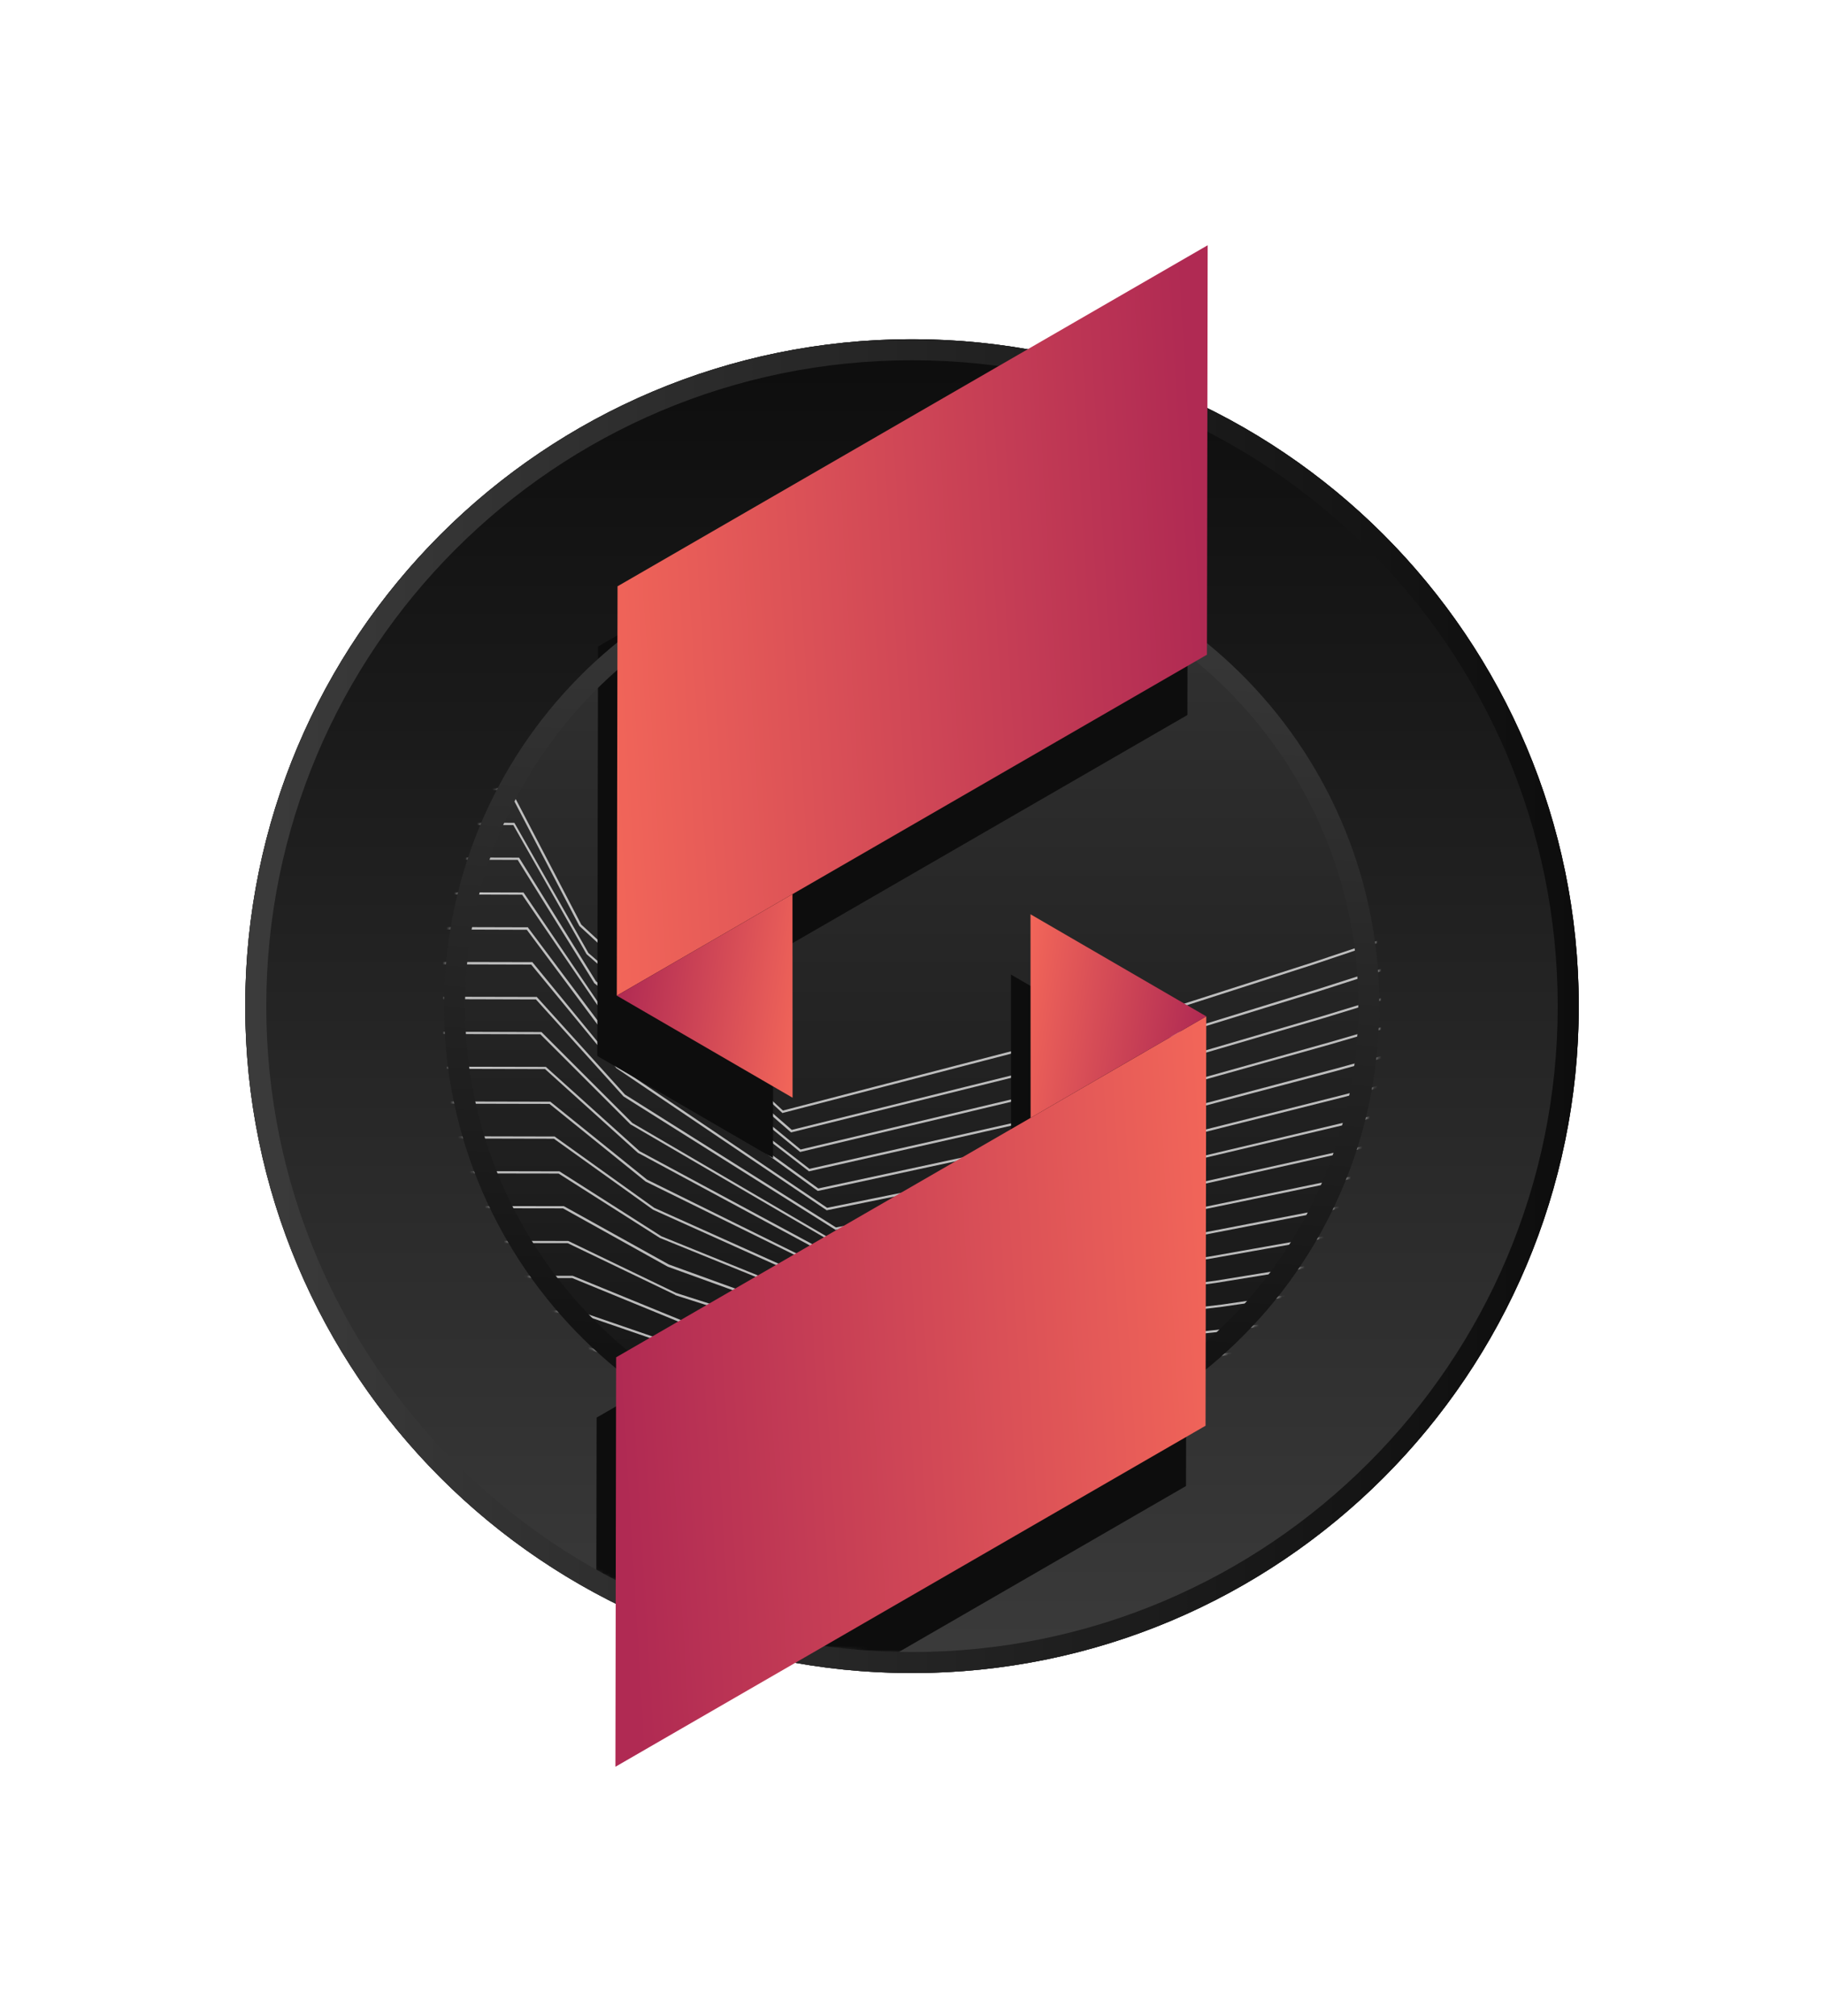 <svg viewBox="0 0 476 526" xmlns="http://www.w3.org/2000/svg">
    <g filter="url(#filter0_d_8224_8183)">
        <ellipse cx="238" cy="262.557" rx="174" ry="174.034" fill="url(#paint0_linear_8224_8183)"/>
        <path fill-rule="evenodd" clip-rule="evenodd" d="M238 436.587C334.098 436.587 412 358.669 412 262.553C412 166.437 334.098 88.519 238 88.519C141.902 88.519 64 166.437 64 262.553C64 358.669 141.902 436.587 238 436.587ZM238.005 383.881C305.001 383.881 359.311 329.56 359.311 262.552C359.311 195.544 305.001 141.223 238.005 141.223C171.01 141.223 116.699 195.544 116.699 262.552C116.699 329.56 171.01 383.881 238.005 383.881Z" fill="url(#paint1_linear_8224_8183)"/>
        <mask id="mask0_8224_8183" style="mask-type:alpha" maskUnits="userSpaceOnUse" x="115" y="140" width="246" height="245">
            <ellipse cx="237.991" cy="262.554" rx="122.038" ry="122.061" fill="#D34856"/>
        </mask>
        <g mask="url(#mask0_8224_8183)">
            <g opacity="0.7">
                <path d="M-264.791 326.791L-264.863 326.214L-179.131 318.354L-125.485 244.648L-125.268 244.72L-43.862 282.871L2.862 277.679L26.44 205.271L133.083 205.632L151.686 241.259L204.322 289.795L297.626 265.563L342.331 251.211L414.652 226.979H414.724L522.088 260.659L545.522 261.452L610.993 234.191L646.902 222.724L647.046 222.868L729.389 288.857L808.2 305.805L939.719 255.682L939.935 256.259L808.272 306.454L808.128 306.382L729.101 289.434V289.362L646.829 223.445L611.137 234.768L545.594 262.101H545.522L522.016 261.236L521.944 261.163L414.652 227.556L342.475 251.788L297.842 266.14L204.178 290.444L204.034 290.299L151.181 241.619L132.722 206.209L26.873 205.848L3.294 278.183H3.078L-44.006 283.52L-44.078 283.448L-125.341 245.369L-178.77 318.931H-178.914L-264.791 326.791Z" fill="white"/>
                <path d="M-264.791 330.11L-264.863 329.533L-179.708 322.105L-124.98 251.861L-124.764 252.005L-43.574 288.281L2.79 283.305L28.387 214.359H28.603L134.237 214.72L153.561 248.688L206.63 294.844L299.429 271.838L343.845 258.135L415.806 235.057H415.878L522.737 267.078L545.955 267.944L611.21 241.909L646.974 231.019L647.046 231.163L729.75 293.978L808.056 310.133L938.998 262.39L939.214 262.967L808.128 310.782L808.056 310.71L729.534 294.555L729.461 294.483L646.829 231.668L611.354 242.486L546.099 268.52H546.027L522.665 267.655H522.593L415.806 235.634L344.062 258.712L299.573 272.415L206.486 295.493L206.341 295.421L153.128 249.048L153.056 248.976L133.948 215.297L28.82 215.008L3.222 283.882L-43.718 288.93L-124.764 252.582L-179.419 322.682H-179.563L-264.791 330.11Z" fill="white"/>
                <path d="M-264.791 333.5L-264.863 332.924L-180.284 325.856L-124.403 259.146L-124.187 259.218L-43.285 293.763L2.79 289.003L30.334 223.52H30.55L135.462 223.808L155.508 256.045L208.937 299.965L301.159 278.041L345.432 265.06L416.96 243.136H417.104L523.386 273.57L546.46 274.363L611.426 249.626L646.974 239.314L647.118 239.386L730.183 299.1L807.984 314.461L938.349 269.099L938.565 269.675L808.056 315.11L807.984 315.038L729.894 299.677L729.822 299.605L646.902 239.963L611.57 250.203L546.532 274.94H546.46L523.242 274.147L416.96 243.713L345.576 265.637L301.303 278.618L208.793 300.614L208.721 300.542L155.003 256.478V256.406L135.102 224.385L30.694 224.096L3.222 289.508L3.006 289.58L-43.357 294.34L-43.429 294.268L-124.259 259.867L-179.996 326.361L-180.14 326.433L-264.791 333.5Z" fill="white"/>
                <path d="M-264.791 336.818L-264.863 336.241L-180.861 329.534L-123.898 266.358L-123.682 266.43L-42.997 299.172L2.79 294.628L32.281 232.606L136.616 232.895L157.382 263.473L211.245 305.014L302.962 284.316L346.946 271.983L418.185 251.213H418.257L523.963 280.061L546.892 280.782L611.642 257.415L647.046 247.607L647.118 247.679L730.543 304.22L807.912 318.788L937.7 275.806L937.917 276.382L807.912 319.365H807.839L730.327 304.797H730.255L646.902 248.256L611.787 257.92L546.964 281.359L523.891 280.637L418.185 251.79L347.09 272.56L303.106 284.892L211.1 305.663L211.028 305.591L156.95 263.834L136.256 233.472L32.641 233.183L3.15 295.205H3.006L-43.069 299.749H-43.141L-123.682 267.079L-180.645 330.111H-180.717L-264.791 336.818Z" fill="white"/>
                <path d="M-264.791 340.204L-264.863 339.627L-181.51 333.28L-123.322 273.566L-123.177 273.638L-42.709 304.577L2.79 300.322L34.227 241.689H34.371L137.77 241.978L137.842 242.122L159.329 270.825L213.552 310.13L304.692 290.514L348.46 278.903L419.339 259.286H419.411L524.612 286.547L547.325 287.196L611.859 265.128L647.046 255.897L647.19 255.969L730.904 309.337L807.767 323.111L937.051 282.509L937.195 283.086L807.839 323.688H807.767L730.687 309.914H730.615L646.974 256.474L612.003 265.705L547.469 287.773H547.397L524.54 287.124L419.339 259.863L348.676 279.48L304.837 291.091L213.408 310.779L158.824 271.258L137.481 242.627L34.588 242.266L3.15 300.827L3.006 300.899L-42.781 305.154H-42.853L-123.177 274.287L-181.222 333.857H-181.294L-264.791 340.204Z" fill="white"/>
                <path d="M-264.791 343.522L-264.863 342.945L-182.087 336.959L-122.817 280.851L-42.42 309.987L2.79 305.948L36.174 250.85H36.318L138.923 251.066L161.204 278.255L215.859 315.179L306.495 296.789L350.046 285.827L420.565 267.365H420.637L525.261 292.967L547.83 293.616L612.075 272.846L647.046 264.119L647.19 264.192L731.264 314.53L807.695 327.44L936.402 289.217L936.546 289.794L807.695 328.017H807.623L731.048 315.035L646.974 264.769L612.219 273.423L547.902 294.265L525.117 293.544L420.565 267.942L350.19 286.404L306.639 297.366L215.715 315.829L215.643 315.756L160.771 278.687V278.615L138.635 251.715L36.463 251.427L3.078 306.525H2.934L-42.492 310.564H-42.564L-122.673 281.5L-181.799 337.536L-181.943 337.608L-264.791 343.522Z" fill="white"/>
                <path d="M-264.791 346.913L-264.863 346.336L-182.664 340.71L-122.24 288.064L-122.096 288.136L-42.132 315.397L2.717 311.647L38.121 259.938H38.265L140.077 260.154L163.079 285.612L218.167 320.301L308.298 302.992L351.56 292.751L421.718 275.443H421.79L525.838 299.459L548.262 300.108L612.291 280.563L647.118 272.414L647.19 272.486L731.625 319.652L807.551 331.768L935.681 295.925L935.897 296.502L807.623 332.345H807.551L731.48 320.229L731.408 320.157L647.046 273.063L612.435 281.14L548.334 300.685L525.765 300.035L421.718 276.02L351.705 293.328L308.37 303.569L218.022 320.95L217.95 320.878L162.718 286.117L139.861 260.803L38.409 260.514L3.078 312.224H2.934L-42.204 315.974L-122.096 288.713L-182.447 341.287H-182.52L-264.791 346.913Z" fill="white"/>
                <path d="M-264.791 350.231L-264.863 349.654L-183.241 344.462L-121.735 295.277L-121.519 295.349L-41.771 320.807L2.717 317.273L40.068 269.025H40.212L141.303 269.314L165.025 293.041L220.474 325.422L310.028 309.268L353.147 299.676L422.872 283.521H422.944L526.487 305.95L548.767 306.527L612.508 288.281L647.118 280.709L647.19 280.781L732.057 324.773L807.479 336.096L935.032 302.633L935.176 303.21L807.479 336.673H807.407L731.841 325.35V325.278L647.046 281.358L612.652 288.858L548.839 307.104L526.414 306.527L422.944 284.098L353.219 300.253L310.172 309.845L220.33 325.999L220.258 325.927L164.665 293.474H164.593L141.014 269.891L40.356 269.602L3.006 317.85H2.934L-41.843 321.384H-41.915L-121.591 295.998L-183.024 345.038H-183.096L-264.791 350.231Z" fill="white"/>
                <path d="M-264.791 353.621L-264.863 353.044L-183.817 348.14L-121.158 302.561H-121.014L-41.483 326.216L2.718 322.97L42.015 278.185L142.457 278.401L142.529 278.473L166.9 300.397L222.781 330.471L311.831 315.47L354.661 306.599L424.098 291.599H424.17L527.135 312.441L549.2 312.946L612.724 296.07L647.19 289.002H647.262L732.418 329.894L807.335 340.423L934.383 309.34L934.528 309.917L807.407 341H807.335L732.274 330.471H732.202L647.046 289.579L612.868 296.647L549.272 313.523H549.2L527.064 313.018L424.098 292.176L354.805 307.176L311.903 316.047L222.637 331.12L222.565 331.048L166.612 300.902H166.54L142.24 278.978L42.231 278.762L3.006 323.547H2.862L-41.555 326.793H-41.627L-121.014 303.21L-183.673 348.717H-183.745L-264.791 353.621Z" fill="white"/>
                <path d="M-264.791 356.934L-264.863 356.357L-184.466 351.886L-120.582 309.769L-120.51 309.841L-41.194 331.621L2.717 328.592L43.962 287.268H44.034L143.61 287.484L168.847 307.821L225.089 335.587L313.561 321.74L356.175 313.519L425.251 299.672H425.324L527.712 318.856L549.632 319.36L612.94 303.783L647.19 297.22L647.262 297.292L732.778 335.01L807.262 344.746L933.734 316.043L933.806 316.62L807.262 345.323H807.19L732.634 335.587H732.562L647.118 297.869L613.084 304.36L549.704 319.937L527.64 319.433L425.251 300.249L356.319 314.096L313.705 322.317L224.944 336.164L224.872 336.092L168.486 308.326L143.394 288.061L44.178 287.845L2.934 329.169H2.862L-41.266 332.198H-41.339L-120.51 310.418L-184.25 352.463H-184.322L-264.791 356.934Z" fill="white"/>
                <path d="M-264.791 360.325L-264.863 359.676L-185.043 355.637L-120.077 316.981L-119.933 317.054L-40.906 337.03L2.718 334.29L45.836 296.355H45.98L144.764 296.572L144.836 296.644L170.722 315.178L227.396 340.636L315.364 327.943L357.762 320.443L426.477 307.75L528.362 325.347L550.137 325.78L613.157 311.5L647.19 305.515L647.262 305.587L733.139 340.131L807.119 349.002L933.014 322.751L933.158 323.328L807.191 349.651H807.119L732.995 340.708L647.118 306.164L613.301 312.077L550.209 326.429H550.137L528.289 325.924L426.477 308.327L357.834 321.02L315.436 328.52L227.324 341.213H227.18L170.433 315.683L144.548 297.149L46.125 296.932L2.934 334.867L-40.978 337.607L-120.005 317.63L-184.827 356.214L-264.791 360.325Z" fill="white"/>
                <path d="M-264.791 363.643L-264.863 363.066L-185.62 359.316L-119.5 324.266H-119.428L-40.617 342.44L2.717 339.916L47.783 305.443H47.927L145.918 305.66H145.99L172.596 322.608L229.703 345.758L317.094 334.219L359.276 327.367L427.631 315.828H427.703L529.01 331.839L550.57 332.272L613.373 319.218L647.262 313.809H647.334L733.571 345.253L807.046 353.33L932.364 329.459L932.509 330.036L807.046 353.979L733.427 345.83H733.355L647.19 314.386L613.517 319.795L550.642 332.848L528.938 332.416L427.631 316.405L359.42 327.944L317.166 334.796L229.631 346.335H229.559L172.38 323.112H172.308L145.773 306.237L47.999 306.092L2.934 340.493L-40.69 343.017L-119.428 324.843L-185.476 359.893H-185.548L-264.791 363.643Z" fill="white"/>
                <path d="M-264.791 367.034L-264.863 366.385L-186.197 363.067L-118.995 331.479H-118.923L-40.329 347.85L2.645 345.615L49.73 314.604H49.874L147.071 314.748H147.143L174.543 329.965L232.011 350.807L318.897 340.422L360.862 334.292L428.857 323.907L529.587 338.331L551.074 338.691L613.589 327.008L647.262 322.104H647.334L733.932 350.374L806.902 357.658L931.715 336.167L931.787 336.816L806.974 358.307H806.902L733.788 350.951L647.19 322.681L613.733 327.585L551.074 339.268L529.515 338.908L428.857 324.484L360.934 334.869L318.969 340.999L231.939 351.384H231.866L174.255 330.542L146.927 315.325L49.946 315.18L2.862 346.191H2.79L-40.329 348.427H-40.401L-118.923 332.128L-186.053 363.644H-186.125L-264.791 367.034Z" fill="white"/>
                <path d="M-264.791 370.347L-264.863 369.77L-186.774 366.813L-118.419 338.687L-40.041 353.255L2.645 351.236L51.677 323.687H51.749L148.297 323.831L176.418 337.389L234.318 355.924L320.627 346.692L362.376 341.211L430.01 331.98H430.082L530.236 344.745L551.507 345.106L613.806 334.721L647.262 330.394H647.334L734.292 355.563L806.83 361.982L931.067 342.87L931.138 343.519L806.83 362.558L734.148 356.14V356.068L647.262 330.971L613.878 335.298L551.579 345.683H551.507L530.164 345.394L430.01 332.557L362.448 341.788L320.7 347.269L234.246 356.501H234.174L176.202 337.966V337.894L148.153 324.408L51.893 324.263L2.862 351.813H2.79L-40.041 353.832H-40.113L-118.419 339.336L-186.702 367.39L-264.791 370.347Z" fill="white"/>
                <path d="M-264.791 373.673L-264.863 373.096L-187.423 370.499L-117.914 345.979H-117.842L-39.68 358.672L2.645 356.941L53.623 332.781H53.696L149.451 332.925L178.365 344.753L236.553 360.98L322.43 352.902L363.89 348.143L431.164 340.065H431.236L530.885 351.244L552.012 351.532L614.022 342.445L647.334 338.623L647.406 338.695L734.653 360.691L806.686 366.316L930.418 349.585L930.49 350.234L806.758 366.893H806.686L734.581 361.268L647.262 339.272L614.094 343.022L552.012 352.109L530.813 351.821L431.164 340.642L363.962 348.719L322.502 353.479L236.553 361.557H236.481L178.148 345.33L149.307 333.502L53.768 333.43L2.79 357.518H2.718L-39.752 359.249L-117.842 346.556L-187.279 371.076H-187.351L-264.791 373.673Z" fill="white"/>
                <path d="M-264.791 377.059L-264.863 376.482L-188 374.247L-117.337 353.188H-117.265L-39.392 364.078L2.645 362.563L55.57 341.938H55.642L150.604 342.01H150.677L180.24 352.178L238.861 366.097L324.161 359.174L365.477 355.063L432.39 348.14L531.462 357.731L552.444 357.948L614.238 350.159L647.334 346.914H647.406L735.014 365.809L806.614 370.641L929.696 356.361L929.769 356.938L806.614 371.218L734.942 366.386L647.334 347.491L614.31 350.736L552.444 358.597L531.462 358.308L432.39 348.717L365.549 355.64L324.233 359.751L238.861 366.674H238.789L180.095 352.755L150.532 342.587L55.715 342.514L2.79 363.213H2.718L-39.464 364.655L-117.337 353.765L-187.855 374.824H-187.928L-264.791 377.059Z" fill="white"/>
                <path d="M-264.766 380.374V379.797L-188.551 377.922L-116.807 360.397H-116.734L-39.078 369.484L2.671 368.258L57.543 351.021H57.615L151.784 351.094H151.856L182.212 359.604L241.194 371.143L325.989 365.373L367.017 361.984L433.569 356.214H433.641L532.136 364.219L552.903 364.436L614.48 357.873L647.432 355.204L735.472 370.926L806.495 374.965L929.073 363.065L929.145 363.642L806.567 375.542H806.495L735.4 371.503H735.328L647.36 355.781L614.552 358.522L552.975 365.013H552.903L532.136 364.796L433.569 356.791L367.089 362.56L326.061 365.95L241.194 371.72H241.121L182.068 360.181L151.712 351.671L57.687 351.598L2.743 368.835L-39.15 370.133V370.061L-116.734 361.046L-188.479 378.571L-264.766 380.374Z" fill="white"/>
                <path d="M-264.766 383.764V383.187L-189.128 381.673L-116.23 367.682L-38.789 374.894L2.671 373.884L59.49 360.109H59.562L152.937 360.181H153.009L184.087 366.961L243.501 376.264L327.791 371.648L368.603 368.908L434.795 364.292L532.785 370.711L553.407 370.855L614.696 365.663L647.432 363.499L735.832 376.048L806.423 379.293L928.424 369.773L928.496 370.35L806.423 379.87L735.76 376.625L647.432 364.076L614.768 366.239L553.407 371.432L532.713 371.288L434.795 364.869L368.603 369.485L327.791 372.225L243.501 376.841H243.429L183.942 367.538L152.865 360.758L59.562 360.686L2.743 374.533H2.671L-38.789 375.543H-38.861L-116.23 368.259L-189.056 382.25H-189.128L-264.766 383.764Z" fill="white"/>
                <path d="M-264.766 387.083V386.506L-189.705 385.424L-115.725 374.895H-115.653L-38.501 380.304L2.599 379.583L61.436 369.27H61.508H154.091H154.163L185.961 374.39L245.808 381.313L329.522 377.852L370.117 375.832L435.949 372.371L533.362 377.13L553.84 377.275L614.985 373.38L647.432 371.722H647.504L736.193 381.169L806.351 383.621L927.775 376.481V377.058L806.351 384.198L736.193 381.746L647.432 372.371L614.985 373.957L553.912 377.852L533.362 377.707L435.949 372.948L370.117 376.409L329.522 378.429L245.808 381.89L185.889 374.967L154.091 369.919L61.508 369.846L2.671 380.159L-38.501 380.953L-115.725 375.472L-189.705 386.001L-264.766 387.083Z" fill="white"/>
                <path d="M-264.766 390.472V389.895L-190.281 389.102L-115.148 382.107L-38.212 385.713L2.599 385.28L63.383 378.356H155.317L187.908 381.746L248.116 386.434L331.325 384.126L371.631 382.756L437.102 380.448L534.011 383.621L554.345 383.693L615.201 381.097L647.504 380.015L736.553 386.289L806.206 387.948L927.054 383.188L927.126 383.765L806.206 388.525L736.553 386.866L647.504 380.592L615.201 381.674L554.345 384.27L534.011 384.198L437.102 381.025L371.703 383.333L331.325 384.703L248.116 387.011L187.836 382.395L155.245 379.006L63.455 378.933L2.599 385.857L-38.212 386.362L-115.148 382.684L-190.281 389.679L-264.766 390.472Z" fill="white"/>
            </g>
        </g>
        <mask id="mask1_8224_8183" style="mask-type:alpha" maskUnits="userSpaceOnUse" x="69" y="93" width="338" height="339">
            <ellipse cx="238.014" cy="262.554" rx="168.877" ry="168.91" fill="#C4C4C4"/>
        </mask>
        <g mask="url(#mask1_8224_8183)">
            <g filter="url(#filter1_f_8224_8183)">
                <path d="M309.874 186.579L310.064 79.734L156.06 168.727L155.87 275.548L201.74 302.187L201.713 249.064L309.874 186.579Z" fill="#0D0D0D"/>
                <path d="M155.504 476.769L155.694 369.924L263.854 307.439L263.827 254.317L309.698 280.955L309.508 387.777L155.504 476.769Z" fill="#0D0D0D"/>
            </g>
        </g>
        <path fill-rule="evenodd" clip-rule="evenodd" d="M406.511 262.554C406.511 169.469 331.065 94.01 238 94.01C144.935 94.01 69.489 169.469 69.489 262.554C69.489 355.64 144.935 431.099 238 431.099C331.065 431.099 406.511 355.64 406.511 262.554ZM412 262.554C412 166.438 334.097 88.521 238 88.521C141.902 88.521 64 166.438 64 262.554C64 358.67 141.902 436.588 238 436.588C334.098 436.588 412 358.67 412 262.554Z" fill="url(#paint2_linear_8224_8183)"/>
        <path fill-rule="evenodd" clip-rule="evenodd" d="M230.399 378.817C294.633 382.969 350.07 334.253 354.221 270.004C358.372 205.756 309.663 150.309 245.43 146.158C181.197 142.007 125.759 190.723 121.608 254.971C117.458 319.219 166.166 374.666 230.399 378.817ZM230.045 384.295C297.305 388.642 355.352 337.631 359.699 270.358C364.045 203.086 313.043 145.027 245.784 140.68C178.525 136.333 120.477 187.345 116.131 254.617C111.785 321.889 162.786 379.948 230.045 384.295Z" fill="url(#paint3_linear_8224_8183)"/>
        <path d="M315.159 64L314.969 170.845L160.965 259.814L161.155 152.992L315.159 64Z" fill="url(#paint4_linear_8224_8183)"/>
        <path d="M206.835 286.451L160.965 259.812L206.808 233.328L206.835 286.451Z" fill="url(#paint5_linear_8224_8183)"/>
        <path d="M160.603 461.035L160.793 354.19L314.797 265.221L314.607 372.043L160.603 461.035Z" fill="url(#paint6_linear_8224_8183)"/>
        <path d="M268.926 238.584L314.797 265.222L268.953 291.706L268.926 238.584Z" fill="url(#paint7_linear_8224_8183)"/>
    </g>
    <defs>
        <filter id="filter0_d_8224_8183" x="0" y="0" width="476" height="525.035" filterUnits="userSpaceOnUse" color-interpolation-filters="sRGB">
            <feFlood flood-opacity="0" result="BackgroundImageFix"/>
            <feColorMatrix in="SourceAlpha" type="matrix" values="0 0 0 0 0 0 0 0 0 0 0 0 0 0 0 0 0 0 127 0" result="hardAlpha"/>
            <feOffset/>
            <feGaussianBlur stdDeviation="32"/>
            <feComposite in2="hardAlpha" operator="out"/>
            <feColorMatrix type="matrix" values="0 0 0 0 0.827 0 0 0 0 0.282 0 0 0 0 0.337 0 0 0 1 0"/>
            <feBlend mode="normal" in2="BackgroundImageFix" result="effect1_dropShadow_8224_8183"/>
            <feBlend mode="normal" in="SourceGraphic" in2="effect1_dropShadow_8224_8183" result="shape"/>
        </filter>
        <filter id="filter1_f_8224_8183" x="75.504" y="-0.266" width="314.561" height="557.035" filterUnits="userSpaceOnUse" color-interpolation-filters="sRGB">
            <feFlood flood-opacity="0" result="BackgroundImageFix"/>
            <feBlend mode="normal" in="SourceGraphic" in2="BackgroundImageFix" result="shape"/>
            <feGaussianBlur stdDeviation="40" result="effect1_foregroundBlur_8224_8183"/>
        </filter>
        <linearGradient id="paint0_linear_8224_8183" x1="238" y1="88.523" x2="238" y2="436.59" gradientUnits="userSpaceOnUse">
            <stop stop-color="#3B3B3B"/>
            <stop offset="1" stop-color="#0D0D0D"/>
        </linearGradient>
        <linearGradient id="paint1_linear_8224_8183" x1="238" y1="88.519" x2="238" y2="436.587" gradientUnits="userSpaceOnUse">
            <stop stop-color="#0D0D0D"/>
            <stop offset="1" stop-color="#3B3B3B"/>
        </linearGradient>
        <linearGradient id="paint2_linear_8224_8183" x1="64" y1="262.554" x2="412" y2="262.554" gradientUnits="userSpaceOnUse">
            <stop stop-color="#3B3B3B"/>
            <stop offset="1" stop-color="#0D0D0D"/>
        </linearGradient>
        <linearGradient id="paint3_linear_8224_8183" x1="245.784" y1="140.68" x2="230.039" y2="384.295" gradientUnits="userSpaceOnUse">
            <stop stop-color="#3B3B3B"/>
            <stop offset="1" stop-color="#0D0D0D"/>
        </linearGradient>
        <linearGradient id="paint4_linear_8224_8183" x1="315.022" y1="171.055" x2="156.188" y2="180.64" gradientUnits="userSpaceOnUse">
            <stop stop-color="#B02A53"/>
            <stop offset="1" stop-color="#F26659"/>
        </linearGradient>
        <linearGradient id="paint5_linear_8224_8183" x1="160.965" y1="259.809" x2="209.623" y2="267.125" gradientUnits="userSpaceOnUse">
            <stop stop-color="#B02A53"/>
            <stop offset="1" stop-color="#F26659"/>
        </linearGradient>
        <linearGradient id="paint6_linear_8224_8183" x1="160.74" y1="353.98" x2="319.574" y2="344.396" gradientUnits="userSpaceOnUse">
            <stop stop-color="#B02A53"/>
            <stop offset="1" stop-color="#F26659"/>
        </linearGradient>
        <linearGradient id="paint7_linear_8224_8183" x1="314.797" y1="265.225" x2="266.138" y2="257.909" gradientUnits="userSpaceOnUse">
            <stop stop-color="#B02A53"/>
            <stop offset="1" stop-color="#F26659"/>
        </linearGradient>
    </defs>
</svg>
